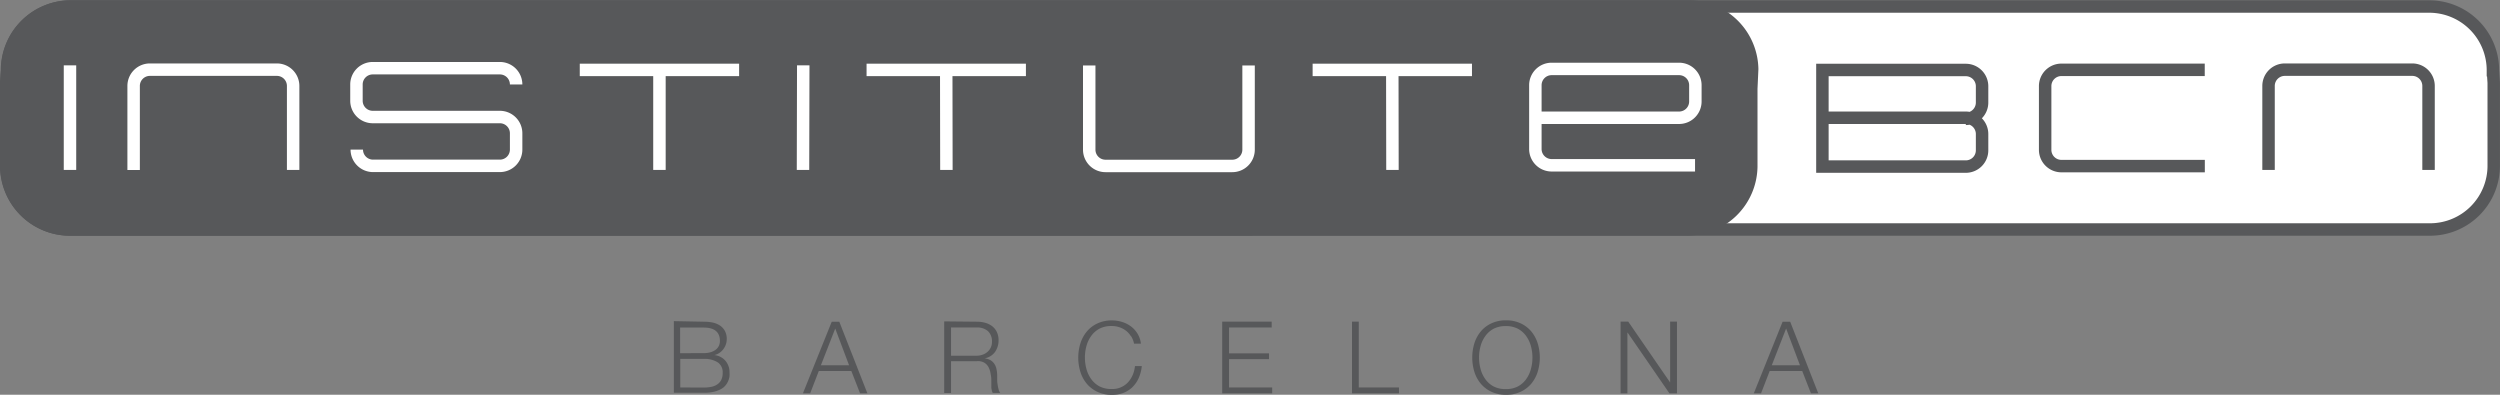 <svg viewBox="0 0 307.19 48.5" xmlns="http://www.w3.org/2000/svg" data-name="Capa 1" id="9bf12c5d-aa55-47b5-bca7-9af99b40f689"><rect x="0" y="0" width="307.19" height="48.5" fill="#808080" stroke="none"/><title>Sin título-1</title><path fill-rule="evenodd" fill="#fff" transform="translate(-806.58 -515.8)" d="M1105.17,544a7.83,7.83,0,0,0,7.83-7.83l0-1.92v-8.27l-.1-1.55a7.83,7.83,0,0,0-7.83-7.83H815.3a7.83,7.83,0,0,0-7.83,7.83l-.1,1.55v8.27l0,1.92a7.83,7.83,0,0,0,7.83,7.83h290Z"></path><path stroke-width="1.53" stroke-miterlimit="3.86" stroke="#57585a" fill="none" transform="translate(-806.58 -515.8)" d="M1105.17,544a7.83,7.83,0,0,0,7.83-7.83l0-1.92v-8.27l-.1-1.55a7.83,7.83,0,0,0-7.83-7.83H815.3a7.83,7.83,0,0,0-7.83,7.83l-.1,1.55v8.27l0,1.92a7.83,7.83,0,0,0,7.83,7.83h290Z"></path><path fill-rule="evenodd" fill="#57585a" transform="translate(-806.58 -515.8)" d="M959.71,544H815.17a7.83,7.83,0,0,1-7.83-7.83l0-1.92v-8.27l.1-1.55a7.83,7.83,0,0,1,7.83-7.83h198.61a7.83,7.83,0,0,1,8,7.69l-.11,2.41v9.59a7.83,7.83,0,0,1-8,7.69H959.71Z"></path><path stroke-width="1.53" stroke-miterlimit="3.86" stroke="#57585a" fill="none" transform="translate(-806.58 -515.8)" d="M959.71,544H815.17a7.83,7.83,0,0,1-7.83-7.83l0-1.92v-8.27l.1-1.55a7.83,7.83,0,0,1,7.83-7.83h198.61a7.83,7.83,0,0,1,8,7.69l-.11,2.41v9.59a7.83,7.83,0,0,1-8,7.69H959.71Z"></path><line stroke-width="1.53" stroke-miterlimit="3.86" stroke="#fff" fill="none" y2="20.88" x2="8.6" y1="8.03" x1="8.6"></line><path stroke-width="1.53" stroke-miterlimit="3.86" stroke="#fff" fill="none" transform="translate(-806.58 -515.8)" d="M842.6,536.68V526.36a2,2,0,0,0-2-2H825a2,2,0,0,0-2,2v10.33"></path><path stroke-width="1.53" stroke-miterlimit="3.86" stroke="#fff" fill="none" transform="translate(-806.58 -515.8)" d="M850.42,534.18a2,2,0,0,0,2,2H868a2,2,0,0,0,2-2v-2a2,2,0,0,0-2-2l-2,0H855.14l-2.76,0a2,2,0,0,1-2-2v-2a2,2,0,0,1,2-2H868a2,2,0,0,1,2,2"></path><line stroke-width="1.53" stroke-miterlimit="3.86" stroke="#fff" fill="none" y2="8.59" x2="90.82" y1="8.59" x1="71.24"></line><line stroke-width="1.53" stroke-miterlimit="3.86" stroke="#fff" fill="none" y2="20.88" x2="81.03" y1="8.59" x1="81.03"></line><line stroke-width="1.53" stroke-miterlimit="3.86" stroke="#fff" fill="none" y2="20.88" x2="98.67" y1="8.03" x1="98.7"></line><line stroke-width="1.53" stroke-miterlimit="3.86" stroke="#fff" fill="none" y2="8.59" x2="126.06" y1="8.59" x1="106.48"></line><line stroke-width="1.53" stroke-miterlimit="3.86" stroke="#fff" fill="none" y2="20.88" x2="116.29" y1="8.59" x1="116.27"></line><path stroke-width="1.53" stroke-miterlimit="3.86" stroke="#fff" fill="none" transform="translate(-806.58 -515.8)" d="M960,523.84v10.35a2,2,0,0,1-2,2H942.42a2,2,0,0,1-2-2V523.84"></path><line stroke-width="1.53" stroke-miterlimit="3.86" stroke="#fff" fill="none" y2="8.59" x2="180.87" y1="8.59" x1="161.29"></line><line stroke-width="1.53" stroke-miterlimit="3.86" stroke="#fff" fill="none" y2="20.88" x2="171.1" y1="8.59" x1="171.08"></line><path stroke-width="1.53" stroke-miterlimit="3.86" stroke="#fff" fill="none" transform="translate(-806.58 -515.8)" d="M995.28,530.27l16.33,0,1.29,0a2,2,0,0,0,2-2v-2a2,2,0,0,0-2-2H997.24a2,2,0,0,0-2,2l0,1v5.52l0,1.32a2,2,0,0,0,2,2h17.62"></path><path stroke-width="1.53" stroke-miterlimit="3.86" stroke="#57585a" fill="none" transform="translate(-806.58 -515.8)" d="M1030.51,530.27h17.62a2,2,0,0,1,2,2v2a2,2,0,0,1-2,2l-.49,0-17.13,0V524.4h17.62a2,2,0,0,1,2,2v2a2,2,0,0,1-2,2"></path><path stroke-width="1.53" stroke-miterlimit="3.86" stroke="#57585a" fill="none" transform="translate(-806.58 -515.8)" d="M1085.33,536.68V526.36a2,2,0,0,1,2-2h15.66a2,2,0,0,1,2,2l0,1.57v8.75"></path><path stroke-width="1.53" stroke-miterlimit="3.86" stroke="#57585a" fill="none" transform="translate(-806.58 -515.8)" d="M1077.49,524.38h-17.61a2,2,0,0,0-2,2v7.83a2,2,0,0,0,2,2h17.62"></path><path fill="#57585a" transform="translate(-806.58 -515.8)" d="M893.06,555.33a5.09,5.09,0,0,1,1.07.1,2.55,2.55,0,0,1,.9.36,1.89,1.89,0,0,1,.62.67,2.07,2.07,0,0,1,.23,1,2.11,2.11,0,0,1-.11.67,2.17,2.17,0,0,1-.32.59,2.07,2.07,0,0,1-.48.45,1.79,1.79,0,0,1-.62.26v0a2.07,2.07,0,0,1,1.36.69,2.16,2.16,0,0,1,.51,1.45,3.64,3.64,0,0,1,0,.47,2.28,2.28,0,0,1-.47,1.09,1.84,1.84,0,0,1-.56.47,3.39,3.39,0,0,1-.86.33,5.14,5.14,0,0,1-1.23.13h-3.72v-8.8Zm0,3.86a3,3,0,0,0,.87-.12,1.91,1.91,0,0,0,.62-.32,1.36,1.36,0,0,0,.37-.47,1.42,1.42,0,0,0,.12-.58q0-1.65-2-1.65h-2.89v3.15Zm0,4.23a4.73,4.73,0,0,0,.89-.08,2,2,0,0,0,.74-.29,1.46,1.46,0,0,0,.51-.56,1.88,1.88,0,0,0,.18-.88,1.46,1.46,0,0,0-.6-1.28,3,3,0,0,0-1.72-.43h-2.89v3.51Z"></path><path fill="#57585a" transform="translate(-806.58 -515.8)" d="M909.71,555.33l3.45,8.8h-.9l-1.07-2.74h-4l-1.06,2.74h-.89l3.54-8.8Zm1.2,5.35-1.7-4.51-1.76,4.51Z"></path><path fill="#57585a" transform="translate(-806.58 -515.8)" d="M926.63,555.33a3.87,3.87,0,0,1,1,.13,2.6,2.6,0,0,1,.85.41,2,2,0,0,1,.58.71,2.31,2.31,0,0,1,.22,1,2.48,2.48,0,0,1-.43,1.46,2,2,0,0,1-1.28.79v0a2,2,0,0,1,.72.23,1.52,1.52,0,0,1,.46.43,1.8,1.8,0,0,1,.26.6,4.43,4.43,0,0,1,.1.73c0,.15,0,.33,0,.54s0,.43.05.65a3.74,3.74,0,0,0,.12.62,1.14,1.14,0,0,0,.21.45h-.92a1,1,0,0,1-.12-.3,2.61,2.61,0,0,1-.06-.37c0-.12,0-.25,0-.37s0-.23,0-.32c0-.31,0-.62-.08-.93a2.57,2.57,0,0,0-.24-.83,1.44,1.44,0,0,0-.52-.58,1.55,1.55,0,0,0-.93-.2h-3.18v3.91h-.84v-8.8Zm-.06,4.18a2.31,2.31,0,0,0,.73-.12,1.76,1.76,0,0,0,.6-.34,1.59,1.59,0,0,0,.57-1.26,1.73,1.73,0,0,0-.47-1.28,2,2,0,0,0-1.43-.47h-3.13v3.47Z"></path><path fill="#57585a" transform="translate(-806.58 -515.8)" d="M945.52,557.08a2.47,2.47,0,0,0-.62-.67,2.76,2.76,0,0,0-.8-.41,2.89,2.89,0,0,0-.92-.14,3.16,3.16,0,0,0-1.51.33,3,3,0,0,0-1,.88,3.79,3.79,0,0,0-.59,1.24,5.28,5.28,0,0,0-.19,1.42,5.36,5.36,0,0,0,.19,1.42,3.81,3.81,0,0,0,.59,1.24,3,3,0,0,0,1,.88,3.16,3.16,0,0,0,1.51.33,2.6,2.6,0,0,0,2-.82,3.18,3.18,0,0,0,.58-.9,3.73,3.73,0,0,0,.28-1.1h.84a4.73,4.73,0,0,1-.38,1.47,3.62,3.62,0,0,1-.76,1.11,3.27,3.27,0,0,1-1.1.71,3.93,3.93,0,0,1-1.41.25,4.13,4.13,0,0,1-1.82-.38,3.8,3.8,0,0,1-1.3-1,4.26,4.26,0,0,1-.78-1.46,5.94,5.94,0,0,1,0-3.47,4.39,4.39,0,0,1,.78-1.46,3.76,3.76,0,0,1,1.3-1,4.13,4.13,0,0,1,1.82-.38,4.08,4.08,0,0,1,1.23.19,3.51,3.51,0,0,1,1.09.55,3.16,3.16,0,0,1,.81.9,3,3,0,0,1,.41,1.22h-.84a2.88,2.88,0,0,0-.36-.91"></path><polygon fill="#57585a" points="156.26 39.52 156.26 40.24 151.02 40.24 151.02 43.42 155.93 43.42 155.93 44.13 151.02 44.13 151.02 47.61 156.32 47.61 156.32 48.33 150.18 48.33 150.18 39.52 156.26 39.52"></polygon><polygon fill="#57585a" points="166.96 39.52 166.96 47.61 171.9 47.61 171.9 48.33 166.13 48.33 166.13 39.52 166.96 39.52"></polygon><path fill="#57585a" transform="translate(-806.58 -515.8)" d="M987.74,558a4.36,4.36,0,0,1,.78-1.46,3.77,3.77,0,0,1,1.3-1,4.15,4.15,0,0,1,1.82-.38,4.11,4.11,0,0,1,1.81.38,3.77,3.77,0,0,1,1.3,1,4.38,4.38,0,0,1,.78,1.46,6,6,0,0,1,0,3.47,4.25,4.25,0,0,1-.78,1.46,3.81,3.81,0,0,1-1.3,1,4.11,4.11,0,0,1-1.81.38,4.16,4.16,0,0,1-1.82-.38,3.81,3.81,0,0,1-1.3-1,4.24,4.24,0,0,1-.78-1.46,6,6,0,0,1,0-3.47m.77,3.15a3.76,3.76,0,0,0,.59,1.25,3,3,0,0,0,1,.88,3.16,3.16,0,0,0,1.5.33,3.12,3.12,0,0,0,1.5-.33,3,3,0,0,0,1-.88,3.8,3.8,0,0,0,.59-1.25,5.31,5.31,0,0,0,.19-1.41,5.25,5.25,0,0,0-.19-1.42,3.78,3.78,0,0,0-.59-1.24,3,3,0,0,0-1-.88,3.12,3.12,0,0,0-1.5-.33,3.16,3.16,0,0,0-1.5.33,3,3,0,0,0-1,.88,3.74,3.74,0,0,0-.59,1.24,5.25,5.25,0,0,0-.19,1.42,5.31,5.31,0,0,0,.19,1.41"></path><polygon fill="#57585a" points="200.07 39.52 205.2 46.97 205.22 46.97 205.22 39.52 206.06 39.52 206.06 48.33 205.13 48.33 200 40.88 199.97 40.88 199.97 48.33 199.13 48.33 199.13 39.52 200.07 39.52"></polygon><path fill="#57585a" transform="translate(-806.58 -515.8)" d="M1026.55,555.33l3.45,8.8h-.9l-1.07-2.74h-4l-1.06,2.74h-.89l3.54-8.8Zm1.2,5.35-1.7-4.51-1.76,4.51Z"></path></svg>